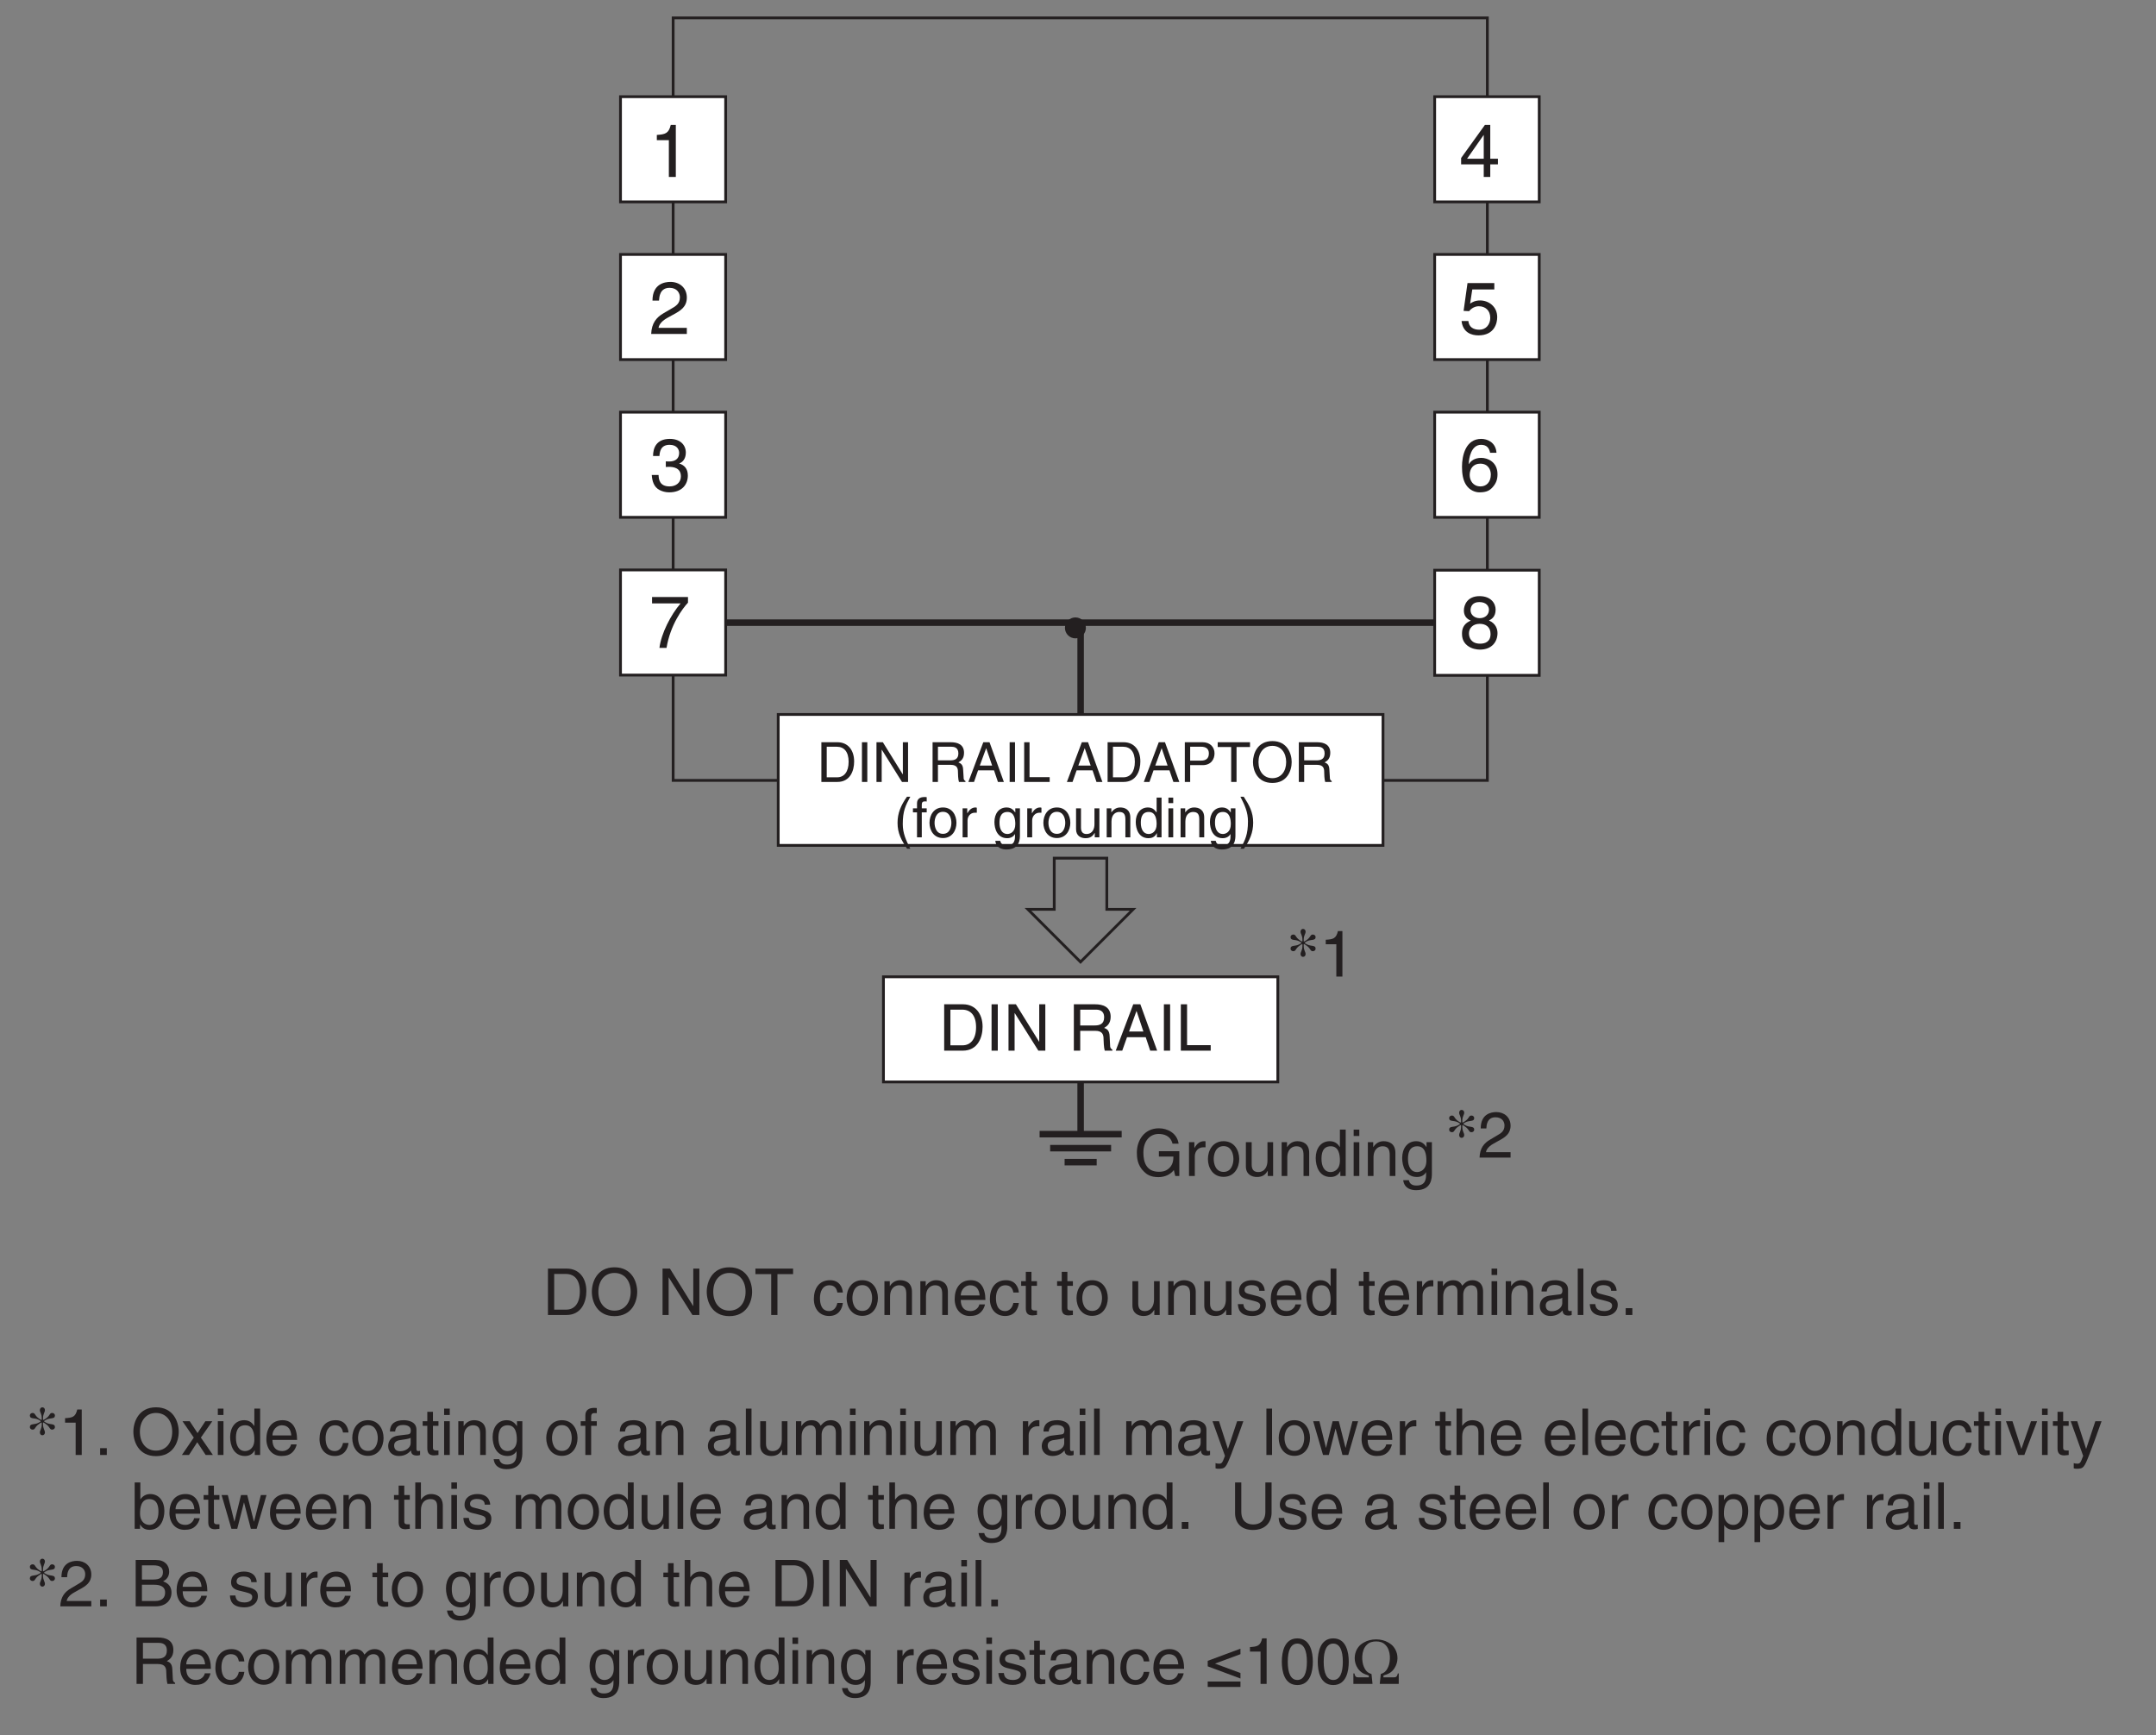 <?xml version="1.0" encoding="UTF-8"?>
<svg xmlns="http://www.w3.org/2000/svg" xmlns:xlink="http://www.w3.org/1999/xlink" width="232.44pt" height="187.09pt" viewBox="0 0 232.44 187.09" version="1.2">
<rect x="0" y="0" width="232.44" height="187.09" fill="#808080" stroke="none"/>
<defs>
<g>
<symbol overflow="visible" id="glyph0-0">
<path style="stroke:none;" d="M 0 0 L 3.984 0 L 3.984 -5.578 L 0 -5.578 Z M 1.984 -3.141 L 0.641 -5.172 L 3.344 -5.172 Z M 2.234 -2.781 L 3.578 -4.828 L 3.578 -0.75 Z M 0.641 -0.391 L 1.984 -2.438 L 3.344 -0.391 Z M 0.391 -4.828 L 1.75 -2.781 L 0.391 -0.75 Z M 0.391 -4.828 "/>
</symbol>
<symbol overflow="visible" id="glyph0-1">
<path style="stroke:none;" d="M 1.047 -3.594 C 1.078 -3.984 1.125 -4.969 2.188 -4.969 C 3 -4.969 3.297 -4.406 3.297 -3.953 C 3.297 -3.234 2.859 -3 2.266 -2.656 L 1.516 -2.219 C 0.766 -1.781 0.25 -1.156 0.203 0 L 4.047 0 L 4.047 -0.656 L 1 -0.656 C 1.031 -0.875 1.188 -1.312 1.953 -1.734 L 2.547 -2.062 C 3.375 -2.5 4.047 -2.922 4.047 -3.922 C 4.047 -4.969 3.266 -5.609 2.281 -5.609 C 1.688 -5.609 0.344 -5.422 0.344 -3.594 Z M 1.047 -3.594 "/>
</symbol>
<symbol overflow="visible" id="glyph0-2">
<path style="stroke:none;" d="M 1.406 -4.797 L 3.781 -4.797 L 3.781 -5.484 L 0.891 -5.484 L 0.469 -2.484 L 1.062 -2.453 C 1.328 -2.781 1.703 -2.984 2.109 -2.984 C 2.797 -2.984 3.344 -2.547 3.344 -1.734 C 3.344 -1.031 2.891 -0.453 2.172 -0.453 C 1.531 -0.453 1.047 -0.734 0.984 -1.391 L 0.25 -1.391 C 0.391 -0.141 1.328 0.156 2.062 0.156 C 3.812 0.156 4.094 -1.188 4.094 -1.812 C 4.094 -2.969 3.156 -3.609 2.25 -3.609 C 1.75 -3.609 1.406 -3.438 1.172 -3.266 Z M 1.406 -4.797 "/>
</symbol>
<symbol overflow="visible" id="glyph0-3">
<path style="stroke:none;" d="M 1.781 -2.578 C 1.891 -2.578 2 -2.594 2.109 -2.594 C 2.578 -2.594 3.406 -2.5 3.406 -1.562 C 3.406 -0.922 2.906 -0.484 2.188 -0.484 C 1.141 -0.484 1.016 -1.188 1 -1.719 L 0.266 -1.719 C 0.312 -1.062 0.484 -0.422 1.109 -0.094 C 1.375 0.047 1.734 0.156 2.141 0.156 C 3.562 0.156 4.156 -0.734 4.156 -1.656 C 4.156 -2.406 3.766 -2.781 3.234 -2.953 L 3.234 -2.969 C 3.531 -3.062 3.938 -3.406 3.938 -4.125 C 3.938 -4.984 3.297 -5.609 2.219 -5.609 C 0.734 -5.609 0.406 -4.594 0.406 -3.766 L 1.094 -3.766 C 1.125 -4.156 1.188 -4.969 2.188 -4.969 C 3.016 -4.969 3.219 -4.422 3.219 -4.094 C 3.219 -3.391 2.688 -3.172 2.156 -3.172 C 2.031 -3.172 1.906 -3.172 1.781 -3.188 Z M 1.781 -2.578 "/>
</symbol>
<symbol overflow="visible" id="glyph0-4">
<path style="stroke:none;" d="M 4.016 -4.109 C 3.938 -5.25 3.016 -5.609 2.375 -5.609 C 0.703 -5.609 0.297 -3.828 0.297 -2.609 C 0.297 -1.875 0.391 -1.188 0.734 -0.656 C 1.125 -0.047 1.75 0.156 2.172 0.156 C 2.969 0.156 3.297 -0.062 3.594 -0.391 C 3.969 -0.812 4.125 -1.219 4.125 -1.797 C 4.125 -3.125 3.062 -3.562 2.375 -3.562 C 1.609 -3.562 1.219 -3.188 1.047 -2.891 L 1.031 -2.906 C 1.031 -3.484 1.266 -4.969 2.359 -4.969 C 2.969 -4.969 3.234 -4.609 3.328 -4.109 Z M 1.125 -1.719 C 1.125 -2.375 1.5 -2.938 2.266 -2.938 C 3.141 -2.938 3.406 -2.25 3.406 -1.766 C 3.406 -1 2.969 -0.484 2.297 -0.484 C 1.484 -0.484 1.125 -1.125 1.125 -1.719 Z M 1.125 -1.719 "/>
</symbol>
<symbol overflow="visible" id="glyph0-5">
<path style="stroke:none;" d="M 3.922 -4.156 C 3.922 -4.812 3.438 -5.609 2.188 -5.609 C 0.859 -5.609 0.5 -4.641 0.5 -4.062 C 0.5 -3.531 0.766 -3.156 1.25 -2.969 C 0.656 -2.734 0.297 -2.297 0.297 -1.609 C 0.297 -1.344 0.297 -0.734 0.875 -0.281 C 1.328 0.078 1.906 0.156 2.219 0.156 C 3.547 0.156 4.125 -0.719 4.125 -1.625 C 4.125 -2.047 3.953 -2.656 3.203 -2.984 C 3.453 -3.109 3.922 -3.359 3.922 -4.156 Z M 2.203 -2.625 C 2.844 -2.625 3.375 -2.297 3.375 -1.531 C 3.375 -0.656 2.75 -0.484 2.25 -0.484 C 1.281 -0.484 1.047 -1.141 1.047 -1.594 C 1.047 -2.109 1.422 -2.625 2.203 -2.625 Z M 2.203 -3.234 C 1.688 -3.234 1.219 -3.562 1.219 -4.094 C 1.219 -4.453 1.406 -4.969 2.156 -4.969 C 2.969 -4.969 3.203 -4.484 3.203 -4.141 C 3.203 -3.625 2.812 -3.234 2.203 -3.234 Z M 2.203 -3.234 "/>
</symbol>
<symbol overflow="visible" id="glyph0-6">
<path style="stroke:none;" d="M 0.297 -4.797 L 3.375 -4.797 C 2.297 -3.547 1.281 -1.531 1.094 0 L 1.859 0 C 2.266 -2.5 3.609 -4.281 4.172 -4.875 L 4.172 -5.484 L 0.297 -5.484 Z M 0.297 -4.797 "/>
</symbol>
<symbol overflow="visible" id="glyph0-7">
<path style="stroke:none;" d="M 2.859 -5.609 L 2.312 -5.609 C 2.094 -4.688 1.719 -4.594 0.812 -4.531 L 0.812 -3.969 L 2.109 -3.969 L 2.109 0 L 2.859 0 Z M 2.859 -5.609 "/>
</symbol>
<symbol overflow="visible" id="glyph0-8">
<path style="stroke:none;" d="M 4.172 -1.359 L 4.172 -1.969 L 3.344 -1.969 L 3.344 -5.609 L 2.766 -5.609 L 0.203 -2.047 L 0.203 -1.359 L 2.641 -1.359 L 2.641 0 L 3.344 0 L 3.344 -1.359 Z M 2.625 -4.516 L 2.641 -4.516 L 2.641 -1.969 L 0.844 -1.969 Z M 2.625 -4.516 "/>
</symbol>
<symbol overflow="visible" id="glyph1-0">
<path style="stroke:none;" d="M 0 0 L 2.984 0 L 2.984 -4.172 L 0 -4.172 Z M 1.5 -2.359 L 0.484 -3.875 L 2.5 -3.875 Z M 1.672 -2.094 L 2.688 -3.609 L 2.688 -0.562 Z M 0.484 -0.297 L 1.5 -1.828 L 2.5 -0.297 Z M 0.297 -3.609 L 1.312 -2.094 L 0.297 -0.562 Z M 0.297 -3.609 "/>
</symbol>
<symbol overflow="visible" id="glyph1-1">
<path style="stroke:none;" d="M 0.484 0 L 2.203 0 C 3.609 0 4.016 -1.234 4.016 -2.203 C 4.016 -3.438 3.344 -4.281 2.219 -4.281 L 0.484 -4.281 Z M 1.062 -3.797 L 2.141 -3.797 C 2.938 -3.797 3.422 -3.25 3.422 -2.172 C 3.422 -1.094 2.938 -0.5 2.188 -0.5 L 1.062 -0.5 Z M 1.062 -3.797 "/>
</symbol>
<symbol overflow="visible" id="glyph1-2">
<path style="stroke:none;" d="M 1.125 -4.281 L 0.547 -4.281 L 0.547 0 L 1.125 0 Z M 1.125 -4.281 "/>
</symbol>
<symbol overflow="visible" id="glyph1-3">
<path style="stroke:none;" d="M 3.297 -0.828 L 3.281 -0.828 L 1.141 -4.281 L 0.453 -4.281 L 0.453 0 L 1.016 0 L 1.016 -3.469 L 1.031 -3.469 L 3.203 0 L 3.859 0 L 3.859 -4.281 L 3.297 -4.281 Z M 3.297 -0.828 "/>
</symbol>
<symbol overflow="visible" id="glyph1-4">
<path style="stroke:none;" d=""/>
</symbol>
<symbol overflow="visible" id="glyph1-5">
<path style="stroke:none;" d="M 1.109 -1.844 L 2.5 -1.844 C 3.203 -1.844 3.266 -1.422 3.266 -1.078 C 3.266 -0.906 3.281 -0.266 3.375 0 L 4.078 0 L 4.078 -0.094 C 3.906 -0.203 3.875 -0.281 3.875 -0.531 L 3.828 -1.297 C 3.812 -1.891 3.562 -2 3.312 -2.109 C 3.594 -2.266 3.922 -2.5 3.922 -3.141 C 3.922 -4.047 3.219 -4.281 2.5 -4.281 L 0.531 -4.281 L 0.531 0 L 1.109 0 Z M 1.109 -3.797 L 2.547 -3.797 C 2.828 -3.797 3.312 -3.734 3.312 -3.078 C 3.312 -2.438 2.875 -2.328 2.453 -2.328 L 1.109 -2.328 Z M 1.109 -3.797 "/>
</symbol>
<symbol overflow="visible" id="glyph1-6">
<path style="stroke:none;" d="M 2.844 -1.25 L 3.266 0 L 3.906 0 L 2.359 -4.281 L 1.688 -4.281 L 0.078 0 L 0.688 0 L 1.125 -1.25 Z M 1.312 -1.766 L 2 -3.641 L 2.641 -1.766 Z M 1.312 -1.766 "/>
</symbol>
<symbol overflow="visible" id="glyph1-7">
<path style="stroke:none;" d="M 1.031 -4.281 L 0.453 -4.281 L 0.453 0 L 3.203 0 L 3.203 -0.516 L 1.031 -0.516 Z M 1.031 -4.281 "/>
</symbol>
<symbol overflow="visible" id="glyph1-8">
<path style="stroke:none;" d="M 1.094 -3.797 L 2.266 -3.797 C 2.75 -3.797 3.109 -3.609 3.109 -3.078 C 3.109 -2.5 2.766 -2.297 2.25 -2.297 L 1.094 -2.297 Z M 1.094 -1.812 L 2.438 -1.812 C 3.375 -1.812 3.719 -2.484 3.719 -3.078 C 3.719 -3.766 3.234 -4.281 2.438 -4.281 L 0.516 -4.281 L 0.516 0 L 1.094 0 Z M 1.094 -1.812 "/>
</symbol>
<symbol overflow="visible" id="glyph1-9">
<path style="stroke:none;" d="M 0.078 -3.766 L 1.531 -3.766 L 1.531 0 L 2.109 0 L 2.109 -3.766 L 3.562 -3.766 L 3.562 -4.281 L 0.078 -4.281 Z M 0.078 -3.766 "/>
</symbol>
<symbol overflow="visible" id="glyph1-10">
<path style="stroke:none;" d="M 3.812 -2.141 C 3.812 -1.141 3.25 -0.406 2.328 -0.406 C 1.391 -0.406 0.828 -1.141 0.828 -2.141 C 0.828 -3.156 1.391 -3.891 2.328 -3.891 C 3.25 -3.891 3.812 -3.156 3.812 -2.141 Z M 4.406 -2.141 C 4.406 -3.062 3.922 -4.406 2.328 -4.406 C 0.719 -4.406 0.234 -3.062 0.234 -2.141 C 0.234 -1.219 0.719 0.109 2.328 0.109 C 3.922 0.109 4.406 -1.219 4.406 -2.141 Z M 4.406 -2.141 "/>
</symbol>
<symbol overflow="visible" id="glyph1-11">
<path style="stroke:none;" d="M 1.422 -4.375 C 0.766 -3.453 0.406 -2.609 0.406 -1.562 C 0.406 -0.438 0.812 0.297 1.438 1.234 L 1.781 1.234 C 1.312 0.297 0.969 -0.438 0.969 -1.422 C 0.969 -2.844 1.266 -3.422 1.781 -4.375 Z M 1.422 -4.375 "/>
</symbol>
<symbol overflow="visible" id="glyph1-12">
<path style="stroke:none;" d="M 1.562 -2.688 L 1.562 -3.125 L 1.031 -3.125 L 1.031 -3.516 C 1.031 -3.766 1.125 -3.875 1.344 -3.875 C 1.422 -3.875 1.5 -3.875 1.562 -3.859 L 1.562 -4.328 C 1.484 -4.344 1.406 -4.344 1.328 -4.344 C 0.812 -4.344 0.516 -4.125 0.516 -3.656 L 0.516 -3.125 L 0.078 -3.125 L 0.078 -2.688 L 0.516 -2.688 L 0.516 0 L 1.031 0 L 1.031 -2.688 Z M 1.562 -2.688 "/>
</symbol>
<symbol overflow="visible" id="glyph1-13">
<path style="stroke:none;" d="M 0.203 -1.562 C 0.203 -0.766 0.656 0.078 1.656 0.078 C 2.656 0.078 3.109 -0.766 3.109 -1.562 C 3.109 -2.375 2.656 -3.219 1.656 -3.219 C 0.656 -3.219 0.203 -2.375 0.203 -1.562 Z M 0.75 -1.562 C 0.75 -1.984 0.906 -2.75 1.656 -2.75 C 2.406 -2.75 2.562 -1.984 2.562 -1.562 C 2.562 -1.141 2.406 -0.375 1.656 -0.375 C 0.906 -0.375 0.75 -1.141 0.75 -1.562 Z M 0.75 -1.562 "/>
</symbol>
<symbol overflow="visible" id="glyph1-14">
<path style="stroke:none;" d="M 0.984 -1.812 C 0.984 -2.266 1.297 -2.656 1.781 -2.656 L 1.984 -2.656 L 1.984 -3.188 C 1.938 -3.203 1.906 -3.219 1.844 -3.219 C 1.453 -3.219 1.172 -2.969 0.969 -2.609 L 0.953 -2.609 L 0.953 -3.125 L 0.453 -3.125 L 0.453 0 L 0.984 0 Z M 0.984 -1.812 "/>
</symbol>
<symbol overflow="visible" id="glyph1-15">
<path style="stroke:none;" d="M 0.781 -1.562 C 0.781 -1.969 0.828 -2.734 1.641 -2.734 C 2.391 -2.734 2.484 -1.922 2.484 -1.422 C 2.484 -0.578 1.953 -0.359 1.625 -0.359 C 1.047 -0.359 0.781 -0.891 0.781 -1.562 Z M 2.984 -3.125 L 2.484 -3.125 L 2.484 -2.688 L 2.469 -2.688 C 2.344 -2.859 2.109 -3.219 1.547 -3.219 C 0.703 -3.219 0.234 -2.531 0.234 -1.656 C 0.234 -0.906 0.547 0.094 1.609 0.094 C 2.031 0.094 2.297 -0.109 2.438 -0.328 L 2.438 -0.359 L 2.453 -0.359 L 2.453 -0.219 C 2.453 0.156 2.469 0.875 1.562 0.875 C 1.438 0.875 0.953 0.875 0.859 0.375 L 0.328 0.375 C 0.438 1.219 1.156 1.312 1.531 1.312 C 2.969 1.312 2.984 0.188 2.984 -0.25 Z M 2.984 -3.125 "/>
</symbol>
<symbol overflow="visible" id="glyph1-16">
<path style="stroke:none;" d="M 2.922 0 L 2.922 -3.125 L 2.391 -3.125 L 2.391 -1.406 C 2.391 -0.953 2.203 -0.359 1.531 -0.359 C 1.188 -0.359 0.938 -0.531 0.938 -1.047 L 0.938 -3.125 L 0.406 -3.125 L 0.406 -0.875 C 0.406 -0.125 0.969 0.094 1.422 0.094 C 1.922 0.094 2.188 -0.094 2.406 -0.469 L 2.422 -0.453 L 2.422 0 Z M 2.922 0 "/>
</symbol>
<symbol overflow="visible" id="glyph1-17">
<path style="stroke:none;" d="M 2.938 -2.125 C 2.938 -3.016 2.328 -3.219 1.844 -3.219 C 1.297 -3.219 1.016 -2.844 0.891 -2.688 L 0.891 -3.125 L 0.391 -3.125 L 0.391 0 L 0.906 0 L 0.906 -1.703 C 0.906 -2.547 1.438 -2.734 1.734 -2.734 C 2.25 -2.734 2.406 -2.469 2.406 -1.922 L 2.406 0 L 2.938 0 Z M 2.938 -2.125 "/>
</symbol>
<symbol overflow="visible" id="glyph1-18">
<path style="stroke:none;" d="M 2.984 -4.281 L 2.453 -4.281 L 2.453 -2.719 L 2.438 -2.688 C 2.312 -2.859 2.078 -3.219 1.516 -3.219 C 0.688 -3.219 0.203 -2.531 0.203 -1.656 C 0.203 -0.906 0.516 0.094 1.578 0.094 C 1.891 0.094 2.25 0 2.469 -0.438 L 2.484 -0.438 L 2.484 0 L 2.984 0 Z M 0.75 -1.562 C 0.75 -1.969 0.797 -2.734 1.609 -2.734 C 2.359 -2.734 2.453 -1.922 2.453 -1.422 C 2.453 -0.578 1.922 -0.359 1.594 -0.359 C 1.016 -0.359 0.75 -0.891 0.75 -1.562 Z M 0.75 -1.562 "/>
</symbol>
<symbol overflow="visible" id="glyph1-19">
<path style="stroke:none;" d="M 0.922 -3.125 L 0.406 -3.125 L 0.406 0 L 0.922 0 Z M 0.922 -3.688 L 0.922 -4.281 L 0.406 -4.281 L 0.406 -3.688 Z M 0.922 -3.688 "/>
</symbol>
<symbol overflow="visible" id="glyph1-20">
<path style="stroke:none;" d="M 0.578 1.234 C 1.219 0.312 1.578 -0.531 1.578 -1.578 C 1.578 -2.703 1.172 -3.438 0.562 -4.375 L 0.203 -4.375 C 0.688 -3.438 1.016 -2.703 1.016 -1.719 C 1.016 -0.297 0.719 0.281 0.203 1.234 Z M 0.578 1.234 "/>
</symbol>
<symbol overflow="visible" id="glyph2-0">
<path style="stroke:none;" d="M 0 0 L 3.484 0 L 3.484 -4.875 L 0 -4.875 Z M 1.734 -2.75 L 0.562 -4.531 L 2.922 -4.531 Z M 1.953 -2.438 L 3.141 -4.219 L 3.141 -0.656 Z M 0.562 -0.344 L 1.734 -2.125 L 2.922 -0.344 Z M 0.344 -4.219 L 1.531 -2.438 L 0.344 -0.656 Z M 0.344 -4.219 "/>
</symbol>
<symbol overflow="visible" id="glyph2-1">
<path style="stroke:none;" d="M 0.562 0 L 2.562 0 C 4.203 0 4.703 -1.453 4.703 -2.578 C 4.703 -4.016 3.891 -5 2.594 -5 L 0.562 -5 Z M 1.234 -4.422 L 2.5 -4.422 C 3.422 -4.422 4 -3.797 4 -2.531 C 4 -1.266 3.422 -0.578 2.547 -0.578 L 1.234 -0.578 Z M 1.234 -4.422 "/>
</symbol>
<symbol overflow="visible" id="glyph2-2">
<path style="stroke:none;" d="M 1.312 -5 L 0.641 -5 L 0.641 0 L 1.312 0 Z M 1.312 -5 "/>
</symbol>
<symbol overflow="visible" id="glyph2-3">
<path style="stroke:none;" d="M 3.844 -0.969 L 3.828 -0.969 L 1.328 -5 L 0.531 -5 L 0.531 0 L 1.188 0 L 1.188 -4.047 L 1.203 -4.047 L 3.75 0 L 4.5 0 L 4.5 -5 L 3.844 -5 Z M 3.844 -0.969 "/>
</symbol>
<symbol overflow="visible" id="glyph2-4">
<path style="stroke:none;" d=""/>
</symbol>
<symbol overflow="visible" id="glyph2-5">
<path style="stroke:none;" d="M 1.297 -2.141 L 2.922 -2.141 C 3.734 -2.141 3.812 -1.672 3.812 -1.25 C 3.812 -1.062 3.844 -0.312 3.938 0 L 4.766 0 L 4.766 -0.109 C 4.562 -0.234 4.516 -0.328 4.516 -0.609 L 4.469 -1.516 C 4.453 -2.219 4.156 -2.344 3.875 -2.453 C 4.188 -2.641 4.578 -2.922 4.578 -3.656 C 4.578 -4.719 3.75 -5 2.922 -5 L 0.609 -5 L 0.609 0 L 1.297 0 Z M 1.297 -4.422 L 2.969 -4.422 C 3.312 -4.422 3.875 -4.359 3.875 -3.594 C 3.875 -2.844 3.359 -2.719 2.859 -2.719 L 1.297 -2.719 Z M 1.297 -4.422 "/>
</symbol>
<symbol overflow="visible" id="glyph2-6">
<path style="stroke:none;" d="M 3.328 -1.453 L 3.812 0 L 4.562 0 L 2.75 -5 L 1.984 -5 L 0.094 0 L 0.797 0 L 1.312 -1.453 Z M 1.531 -2.062 L 2.328 -4.266 L 2.344 -4.266 L 3.078 -2.062 Z M 1.531 -2.062 "/>
</symbol>
<symbol overflow="visible" id="glyph2-7">
<path style="stroke:none;" d="M 1.203 -5 L 0.531 -5 L 0.531 0 L 3.75 0 L 3.75 -0.594 L 1.203 -0.594 Z M 1.203 -5 "/>
</symbol>
<symbol overflow="visible" id="glyph2-8">
<path style="stroke:none;" d="M 2.703 -2.094 L 4.266 -2.094 C 4.266 -1.562 4.156 -1.109 3.719 -0.766 C 3.359 -0.469 2.953 -0.453 2.703 -0.453 C 1.359 -0.453 1.031 -1.484 1.031 -2.516 C 1.031 -3.812 1.766 -4.531 2.672 -4.531 C 3.219 -4.531 3.953 -4.359 4.172 -3.484 L 4.828 -3.484 C 4.672 -4.609 3.641 -5.141 2.703 -5.141 C 1.078 -5.141 0.328 -3.766 0.328 -2.547 C 0.328 -2.016 0.359 -1.156 1.125 -0.438 C 1.375 -0.188 1.797 0.125 2.656 0.125 C 3.344 0.125 3.969 -0.172 4.312 -0.641 L 4.469 0 L 4.906 0 L 4.906 -2.672 L 2.703 -2.672 Z M 2.703 -2.094 "/>
</symbol>
<symbol overflow="visible" id="glyph2-9">
<path style="stroke:none;" d="M 1.156 -2.125 C 1.156 -2.641 1.516 -3.094 2.078 -3.094 L 2.312 -3.094 L 2.312 -3.734 C 2.266 -3.75 2.234 -3.75 2.156 -3.75 C 1.688 -3.75 1.375 -3.469 1.125 -3.031 L 1.109 -3.031 L 1.109 -3.641 L 0.531 -3.641 L 0.531 0 L 1.156 0 Z M 1.156 -2.125 "/>
</symbol>
<symbol overflow="visible" id="glyph2-10">
<path style="stroke:none;" d="M 0.25 -1.828 C 0.25 -0.891 0.781 0.094 1.938 0.094 C 3.094 0.094 3.625 -0.891 3.625 -1.828 C 3.625 -2.766 3.094 -3.75 1.938 -3.75 C 0.781 -3.75 0.25 -2.766 0.25 -1.828 Z M 0.875 -1.828 C 0.875 -2.312 1.062 -3.219 1.938 -3.219 C 2.812 -3.219 3 -2.312 3 -1.828 C 3 -1.344 2.812 -0.438 1.938 -0.438 C 1.062 -0.438 0.875 -1.344 0.875 -1.828 Z M 0.875 -1.828 "/>
</symbol>
<symbol overflow="visible" id="glyph2-11">
<path style="stroke:none;" d="M 3.406 0 L 3.406 -3.641 L 2.797 -3.641 L 2.797 -1.641 C 2.797 -1.109 2.562 -0.422 1.797 -0.422 C 1.391 -0.422 1.094 -0.625 1.094 -1.219 L 1.094 -3.641 L 0.469 -3.641 L 0.469 -1.031 C 0.469 -0.156 1.125 0.109 1.656 0.109 C 2.25 0.109 2.562 -0.125 2.812 -0.547 L 2.828 -0.531 L 2.828 0 Z M 3.406 0 "/>
</symbol>
<symbol overflow="visible" id="glyph2-12">
<path style="stroke:none;" d="M 3.422 -2.484 C 3.422 -3.516 2.703 -3.75 2.141 -3.75 C 1.516 -3.75 1.172 -3.328 1.047 -3.125 L 1.031 -3.125 L 1.031 -3.641 L 0.453 -3.641 L 0.453 0 L 1.062 0 L 1.062 -1.984 C 1.062 -2.969 1.672 -3.203 2.031 -3.203 C 2.625 -3.203 2.812 -2.875 2.812 -2.25 L 2.812 0 L 3.422 0 Z M 3.422 -2.484 "/>
</symbol>
<symbol overflow="visible" id="glyph2-13">
<path style="stroke:none;" d="M 3.484 -5 L 2.859 -5 L 2.859 -3.172 L 2.844 -3.125 C 2.703 -3.344 2.422 -3.75 1.766 -3.75 C 0.797 -3.75 0.25 -2.953 0.25 -1.938 C 0.25 -1.062 0.609 0.109 1.844 0.109 C 2.203 0.109 2.625 0 2.891 -0.5 L 2.906 -0.5 L 2.906 0 L 3.484 0 Z M 0.875 -1.828 C 0.875 -2.297 0.922 -3.203 1.875 -3.203 C 2.766 -3.203 2.859 -2.25 2.859 -1.656 C 2.859 -0.688 2.25 -0.422 1.859 -0.422 C 1.188 -0.422 0.875 -1.031 0.875 -1.828 Z M 0.875 -1.828 "/>
</symbol>
<symbol overflow="visible" id="glyph2-14">
<path style="stroke:none;" d="M 1.078 -3.641 L 0.469 -3.641 L 0.469 0 L 1.078 0 Z M 1.078 -4.312 L 1.078 -5 L 0.469 -5 L 0.469 -4.312 Z M 1.078 -4.312 "/>
</symbol>
<symbol overflow="visible" id="glyph2-15">
<path style="stroke:none;" d="M 0.906 -1.828 C 0.906 -2.297 0.969 -3.203 1.906 -3.203 C 2.797 -3.203 2.891 -2.25 2.891 -1.656 C 2.891 -0.688 2.281 -0.422 1.891 -0.422 C 1.219 -0.422 0.906 -1.031 0.906 -1.828 Z M 3.484 -3.641 L 2.906 -3.641 L 2.906 -3.125 L 2.891 -3.125 C 2.734 -3.344 2.453 -3.75 1.797 -3.75 C 0.828 -3.75 0.281 -2.953 0.281 -1.938 C 0.281 -1.062 0.641 0.109 1.875 0.109 C 2.375 0.109 2.688 -0.125 2.844 -0.391 L 2.844 -0.406 L 2.859 -0.406 L 2.859 -0.266 C 2.859 0.172 2.891 1.031 1.828 1.031 C 1.672 1.031 1.109 1.031 1 0.453 L 0.391 0.453 C 0.516 1.422 1.359 1.531 1.781 1.531 C 3.469 1.531 3.484 0.219 3.484 -0.297 Z M 3.484 -3.641 "/>
</symbol>
<symbol overflow="visible" id="glyph2-16">
<path style="stroke:none;" d="M 4.453 -2.5 C 4.453 -1.328 3.797 -0.469 2.703 -0.469 C 1.625 -0.469 0.969 -1.328 0.969 -2.5 C 0.969 -3.672 1.625 -4.531 2.703 -4.531 C 3.797 -4.531 4.453 -3.672 4.453 -2.5 Z M 5.156 -2.5 C 5.156 -3.578 4.578 -5.141 2.703 -5.141 C 0.844 -5.141 0.266 -3.578 0.266 -2.5 C 0.266 -1.422 0.844 0.125 2.703 0.125 C 4.578 0.125 5.156 -1.422 5.156 -2.5 Z M 5.156 -2.5 "/>
</symbol>
<symbol overflow="visible" id="glyph2-17">
<path style="stroke:none;" d="M 0.094 -4.406 L 1.797 -4.406 L 1.797 0 L 2.469 0 L 2.469 -4.406 L 4.156 -4.406 L 4.156 -5 L 0.094 -5 Z M 0.094 -4.406 "/>
</symbol>
<symbol overflow="visible" id="glyph2-18">
<path style="stroke:none;" d="M 3.328 -2.422 C 3.281 -3.047 2.906 -3.75 1.953 -3.75 C 0.75 -3.75 0.203 -2.844 0.203 -1.719 C 0.203 -0.672 0.812 0.109 1.844 0.109 C 2.906 0.109 3.266 -0.703 3.328 -1.297 L 2.734 -1.297 C 2.625 -0.734 2.266 -0.422 1.859 -0.422 C 1.016 -0.422 0.859 -1.203 0.859 -1.828 C 0.859 -2.469 1.109 -3.203 1.875 -3.203 C 2.391 -3.203 2.656 -2.906 2.734 -2.422 Z M 3.328 -2.422 "/>
</symbol>
<symbol overflow="visible" id="glyph2-19">
<path style="stroke:none;" d="M 2.938 -1.141 C 2.906 -0.875 2.578 -0.422 2 -0.422 C 1.297 -0.422 0.938 -0.859 0.938 -1.625 L 3.594 -1.625 C 3.594 -2.906 3.078 -3.75 2.031 -3.75 C 0.828 -3.75 0.281 -2.844 0.281 -1.719 C 0.281 -0.672 0.891 0.109 1.906 0.109 C 2.5 0.109 2.734 -0.031 2.906 -0.141 C 3.359 -0.453 3.531 -0.969 3.547 -1.141 Z M 0.938 -2.109 C 0.938 -2.672 1.375 -3.203 1.938 -3.203 C 2.688 -3.203 2.922 -2.672 2.969 -2.109 Z M 0.938 -2.109 "/>
</symbol>
<symbol overflow="visible" id="glyph2-20">
<path style="stroke:none;" d="M 1.797 -3.141 L 1.797 -3.641 L 1.203 -3.641 L 1.203 -4.656 L 0.594 -4.656 L 0.594 -3.641 L 0.094 -3.641 L 0.094 -3.141 L 0.594 -3.141 L 0.594 -0.734 C 0.594 -0.297 0.719 0.047 1.328 0.047 C 1.391 0.047 1.562 0.016 1.797 0 L 1.797 -0.484 L 1.578 -0.484 C 1.453 -0.484 1.203 -0.484 1.203 -0.766 L 1.203 -3.141 Z M 1.797 -3.141 "/>
</symbol>
<symbol overflow="visible" id="glyph2-21">
<path style="stroke:none;" d="M 3.109 -2.609 C 3.109 -2.781 3.031 -3.75 1.719 -3.75 C 1 -3.75 0.344 -3.391 0.344 -2.578 C 0.344 -2.078 0.672 -1.828 1.188 -1.703 L 1.891 -1.531 C 2.422 -1.391 2.625 -1.297 2.625 -1 C 2.625 -0.594 2.219 -0.422 1.781 -0.422 C 0.922 -0.422 0.844 -0.891 0.812 -1.172 L 0.219 -1.172 C 0.25 -0.734 0.344 0.109 1.797 0.109 C 2.609 0.109 3.234 -0.344 3.234 -1.094 C 3.234 -1.594 2.969 -1.875 2.203 -2.062 L 1.594 -2.219 C 1.125 -2.328 0.938 -2.406 0.938 -2.703 C 0.938 -3.156 1.469 -3.219 1.656 -3.219 C 2.438 -3.219 2.516 -2.844 2.516 -2.609 Z M 3.109 -2.609 "/>
</symbol>
<symbol overflow="visible" id="glyph2-22">
<path style="stroke:none;" d="M 0.453 0 L 1.062 0 L 1.062 -1.984 C 1.062 -2.969 1.672 -3.203 2.031 -3.203 C 2.484 -3.203 2.594 -2.828 2.594 -2.516 L 2.594 0 L 3.219 0 L 3.219 -2.219 C 3.219 -2.703 3.547 -3.203 4.062 -3.203 C 4.594 -3.203 4.75 -2.859 4.75 -2.359 L 4.75 0 L 5.359 0 L 5.359 -2.516 C 5.359 -3.547 4.625 -3.75 4.234 -3.75 C 3.672 -3.75 3.422 -3.5 3.109 -3.156 C 3.016 -3.359 2.797 -3.75 2.141 -3.75 C 1.484 -3.75 1.172 -3.328 1.047 -3.125 L 1.031 -3.125 L 1.031 -3.641 L 0.453 -3.641 Z M 0.453 0 "/>
</symbol>
<symbol overflow="visible" id="glyph2-23">
<path style="stroke:none;" d="M 1 -2.531 C 1.031 -2.812 1.141 -3.234 1.828 -3.234 C 2.406 -3.234 2.688 -3.031 2.688 -2.641 C 2.688 -2.281 2.516 -2.234 2.375 -2.219 L 1.359 -2.094 C 0.344 -1.969 0.25 -1.25 0.25 -0.953 C 0.25 -0.328 0.719 0.109 1.391 0.109 C 2.109 0.109 2.469 -0.234 2.703 -0.484 C 2.734 -0.203 2.812 0.062 3.359 0.062 C 3.5 0.062 3.594 0.031 3.688 0 L 3.688 -0.453 C 3.625 -0.438 3.547 -0.422 3.484 -0.422 C 3.359 -0.422 3.297 -0.484 3.297 -0.641 L 3.297 -2.734 C 3.297 -3.672 2.234 -3.75 1.938 -3.75 C 1.031 -3.75 0.453 -3.406 0.438 -2.531 Z M 2.672 -1.266 C 2.672 -0.781 2.125 -0.406 1.547 -0.406 C 1.094 -0.406 0.891 -0.641 0.891 -1.031 C 0.891 -1.5 1.359 -1.594 1.672 -1.625 C 2.422 -1.734 2.578 -1.781 2.672 -1.859 Z M 2.672 -1.266 "/>
</symbol>
<symbol overflow="visible" id="glyph2-24">
<path style="stroke:none;" d="M 1.078 -5 L 0.469 -5 L 0.469 0 L 1.078 0 Z M 1.078 -5 "/>
</symbol>
<symbol overflow="visible" id="glyph2-25">
<path style="stroke:none;" d="M 1.328 -0.734 L 0.609 -0.734 L 0.609 0 L 1.328 0 Z M 1.328 -0.734 "/>
</symbol>
<symbol overflow="visible" id="glyph2-26">
<path style="stroke:none;" d="M 2.5 -4.906 L 2.016 -4.906 C 1.828 -4.094 1.5 -4.016 0.703 -3.969 L 0.703 -3.484 L 1.844 -3.484 L 1.844 0 L 2.5 0 Z M 2.5 -4.906 "/>
</symbol>
<symbol overflow="visible" id="glyph2-27">
<path style="stroke:none;" d="M 2.125 -1.875 L 3.359 -3.641 L 2.609 -3.641 L 1.766 -2.359 L 0.922 -3.641 L 0.141 -3.641 L 1.359 -1.875 L 0.078 0 L 0.844 0 L 1.734 -1.375 L 2.641 0 L 3.422 0 Z M 2.125 -1.875 "/>
</symbol>
<symbol overflow="visible" id="glyph2-28">
<path style="stroke:none;" d="M 1.828 -3.141 L 1.828 -3.641 L 1.219 -3.641 L 1.219 -4.094 C 1.219 -4.391 1.312 -4.516 1.578 -4.516 C 1.656 -4.516 1.75 -4.516 1.828 -4.516 L 1.828 -5.062 C 1.734 -5.062 1.641 -5.078 1.547 -5.078 C 0.953 -5.078 0.594 -4.828 0.594 -4.266 L 0.594 -3.641 L 0.094 -3.641 L 0.094 -3.141 L 0.594 -3.141 L 0.594 0 L 1.219 0 L 1.219 -3.141 Z M 1.828 -3.141 "/>
</symbol>
<symbol overflow="visible" id="glyph2-29">
<path style="stroke:none;" d="M 1.75 -0.672 L 1.734 -0.672 L 0.781 -3.641 L 0.078 -3.641 L 1.422 0.094 C 1.141 0.844 1.094 0.938 0.781 0.938 C 0.609 0.938 0.484 0.906 0.406 0.875 L 0.406 1.438 C 0.516 1.469 0.578 1.484 0.672 1.484 C 1.453 1.484 1.516 1.406 2.094 -0.062 C 2.562 -1.266 2.984 -2.453 3.406 -3.641 L 2.734 -3.641 Z M 1.75 -0.672 "/>
</symbol>
<symbol overflow="visible" id="glyph2-30">
<path style="stroke:none;" d="M 2.5 -2.828 L 2.516 -2.828 L 3.25 0 L 3.875 0 L 4.938 -3.641 L 4.328 -3.641 L 3.594 -0.781 L 3.578 -0.781 L 2.859 -3.641 L 2.188 -3.641 L 1.484 -0.781 L 1.469 -0.781 L 0.766 -3.641 L 0.094 -3.641 L 1.156 0 L 1.781 0 Z M 2.5 -2.828 "/>
</symbol>
<symbol overflow="visible" id="glyph2-31">
<path style="stroke:none;" d="M 3.422 -2.484 C 3.422 -3.516 2.703 -3.75 2.141 -3.75 C 1.562 -3.75 1.25 -3.391 1.078 -3.156 L 1.062 -3.156 L 1.062 -5 L 0.453 -5 L 0.453 0 L 1.062 0 L 1.062 -1.984 C 1.062 -2.906 1.578 -3.203 2.078 -3.203 C 2.672 -3.203 2.812 -2.875 2.812 -2.391 L 2.812 0 L 3.422 0 Z M 3.422 -2.484 "/>
</symbol>
<symbol overflow="visible" id="glyph2-32">
<path style="stroke:none;" d="M 1.734 -0.672 L 1.719 -0.672 L 0.766 -3.641 L 0.062 -3.641 L 1.391 0 L 2.047 0 L 3.422 -3.641 L 2.766 -3.641 Z M 1.734 -0.672 "/>
</symbol>
<symbol overflow="visible" id="glyph2-33">
<path style="stroke:none;" d="M 0.984 0 L 0.984 -0.453 L 1 -0.453 C 1.125 -0.25 1.375 0.109 2 0.109 C 3.234 0.109 3.609 -1.062 3.609 -1.938 C 3.609 -2.953 3.047 -3.75 2.078 -3.75 C 1.656 -3.75 1.297 -3.562 1.031 -3.188 L 1.016 -3.188 L 1.016 -5 L 0.406 -5 L 0.406 0 Z M 2.969 -1.828 C 2.969 -1.031 2.656 -0.422 1.984 -0.422 C 1.594 -0.422 0.984 -0.688 0.984 -1.656 C 0.984 -2.25 1.094 -3.203 1.969 -3.203 C 2.922 -3.203 2.969 -2.297 2.969 -1.828 Z M 2.969 -1.828 "/>
</symbol>
<symbol overflow="visible" id="glyph2-34">
<path style="stroke:none;" d="M 3.812 -5 L 3.812 -1.844 C 3.812 -0.75 3.109 -0.469 2.5 -0.469 C 1.891 -0.469 1.219 -0.766 1.219 -1.859 L 1.219 -5 L 0.547 -5 L 0.547 -1.672 C 0.547 -0.734 1.125 0.125 2.469 0.125 C 3.844 0.125 4.484 -0.734 4.484 -1.75 L 4.484 -5 Z M 3.812 -5 "/>
</symbol>
<symbol overflow="visible" id="glyph2-35">
<path style="stroke:none;" d="M 0.984 -1.656 C 0.984 -2.25 1.094 -3.203 1.969 -3.203 C 2.922 -3.203 2.969 -2.297 2.969 -1.828 C 2.969 -1.031 2.656 -0.422 1.984 -0.422 C 1.594 -0.422 0.984 -0.688 0.984 -1.656 Z M 0.406 1.438 L 1.016 1.438 L 1.016 -0.391 L 1.031 -0.391 C 1.188 -0.125 1.516 0.109 2 0.109 C 3.234 0.109 3.609 -1.062 3.609 -1.938 C 3.609 -2.953 3.047 -3.75 2.078 -3.75 C 1.422 -3.75 1.141 -3.344 1 -3.125 L 0.984 -3.125 L 0.984 -3.641 L 0.406 -3.641 Z M 0.406 1.438 "/>
</symbol>
<symbol overflow="visible" id="glyph2-36">
<path style="stroke:none;" d="M 0.922 -3.141 C 0.938 -3.484 0.984 -4.344 1.906 -4.344 C 2.625 -4.344 2.875 -3.859 2.875 -3.469 C 2.875 -2.828 2.5 -2.625 1.984 -2.328 L 1.328 -1.938 C 0.672 -1.562 0.219 -1.016 0.188 0 L 3.531 0 L 3.531 -0.578 L 0.875 -0.578 C 0.906 -0.766 1.047 -1.156 1.719 -1.516 L 2.219 -1.797 C 2.953 -2.188 3.531 -2.562 3.531 -3.438 C 3.531 -4.344 2.844 -4.906 2 -4.906 C 1.469 -4.906 0.312 -4.734 0.312 -3.141 Z M 0.922 -3.141 "/>
</symbol>
<symbol overflow="visible" id="glyph2-37">
<path style="stroke:none;" d="M 1.188 -4.422 L 2.422 -4.422 C 3.172 -4.422 3.453 -4.156 3.453 -3.688 C 3.453 -3.078 3.062 -2.891 2.406 -2.891 L 1.188 -2.891 Z M 0.516 0 L 2.672 0 C 3.781 0 4.375 -0.672 4.375 -1.484 C 4.375 -2.328 3.797 -2.562 3.469 -2.703 C 4.016 -2.953 4.125 -3.422 4.125 -3.75 C 4.125 -4.422 3.656 -5 2.719 -5 L 0.516 -5 Z M 1.188 -2.328 L 2.516 -2.328 C 3.078 -2.328 3.688 -2.188 3.688 -1.484 C 3.688 -0.938 3.344 -0.578 2.641 -0.578 L 1.188 -0.578 Z M 1.188 -2.328 "/>
</symbol>
<symbol overflow="visible" id="glyph2-38">
<path style="stroke:none;" d="M 3.859 -1.172 L 1.109 -2.188 L 3.859 -3.203 L 3.859 -3.797 L 0.328 -2.484 L 0.328 -1.891 L 3.859 -0.578 Z M 3.859 -0.25 L 0.328 -0.25 L 0.328 0.328 L 3.859 0.328 Z M 3.859 -0.25 "/>
</symbol>
<symbol overflow="visible" id="glyph2-39">
<path style="stroke:none;" d="M 2.969 -2.391 C 2.969 -1.156 2.641 -0.422 1.938 -0.422 C 1.234 -0.422 0.906 -1.156 0.906 -2.391 C 0.906 -3.609 1.234 -4.344 1.938 -4.344 C 2.641 -4.344 2.969 -3.609 2.969 -2.391 Z M 3.609 -2.391 C 3.609 -3.406 3.344 -4.906 1.938 -4.906 C 0.531 -4.906 0.266 -3.406 0.266 -2.391 C 0.266 -1.359 0.531 0.125 1.938 0.125 C 3.344 0.125 3.609 -1.359 3.609 -2.391 Z M 3.609 -2.391 "/>
</symbol>
<symbol overflow="visible" id="glyph3-0">
<path style="stroke:none;" d="M 0 0 L 3.484 0 L 3.484 -4.875 L 0 -4.875 Z M 1.734 -2.75 L 0.562 -4.531 L 2.922 -4.531 Z M 1.953 -2.438 L 3.141 -4.219 L 3.141 -0.656 Z M 0.562 -0.344 L 1.734 -2.125 L 2.922 -0.344 Z M 0.344 -4.219 L 1.531 -2.438 L 0.344 -0.656 Z M 0.344 -4.219 "/>
</symbol>
<symbol overflow="visible" id="glyph3-1">
<path style="stroke:none;" d="M 1.344 -3.484 C 0.891 -3.219 0.391 -3.438 0.391 -3 C 0.391 -2.875 0.5 -2.734 0.688 -2.734 C 1 -2.734 0.891 -3.031 1.422 -3.375 L 1.609 -3.5 L 1.672 -3.484 L 1.672 -3.297 C 1.672 -2.812 1.469 -2.672 1.469 -2.422 C 1.469 -2.266 1.578 -2.125 1.734 -2.125 C 1.906 -2.125 2.016 -2.266 2.016 -2.422 C 2.016 -2.672 1.812 -2.812 1.812 -3.297 L 1.812 -3.484 L 1.875 -3.5 L 2.062 -3.375 C 2.594 -3.031 2.484 -2.734 2.797 -2.734 C 2.984 -2.734 3.094 -2.875 3.094 -3 C 3.094 -3.438 2.594 -3.219 2.141 -3.484 L 1.938 -3.594 L 1.938 -3.672 L 2.141 -3.797 C 2.594 -4.047 3.094 -3.828 3.094 -4.266 C 3.094 -4.391 2.984 -4.531 2.797 -4.531 C 2.484 -4.531 2.594 -4.234 2.062 -3.891 L 1.875 -3.781 L 1.812 -3.797 L 1.812 -3.984 C 1.812 -4.453 2.016 -4.594 2.016 -4.844 C 2.016 -5 1.906 -5.141 1.734 -5.141 C 1.578 -5.141 1.469 -5 1.469 -4.844 C 1.469 -4.594 1.672 -4.453 1.672 -3.984 L 1.672 -3.797 L 1.609 -3.781 L 1.422 -3.891 C 0.891 -4.234 1 -4.531 0.688 -4.531 C 0.5 -4.531 0.391 -4.391 0.391 -4.266 C 0.391 -3.828 0.891 -4.047 1.344 -3.797 L 1.547 -3.672 L 1.547 -3.594 Z M 1.344 -3.484 "/>
</symbol>
<symbol overflow="visible" id="glyph4-0">
<path style="stroke:none;" d="M 0 0 L 3.484 0 L 3.484 -4.875 L 0 -4.875 Z M 1.734 -2.75 L 0.562 -4.531 L 2.922 -4.531 Z M 1.953 -2.438 L 3.141 -4.219 L 3.141 -0.656 Z M 0.562 -0.344 L 1.734 -2.125 L 2.922 -0.344 Z M 0.344 -4.219 L 1.531 -2.438 L 0.344 -0.656 Z M 0.344 -4.219 "/>
</symbol>
<symbol overflow="visible" id="glyph4-1">
<path style="stroke:none;" d="M 2.188 -1.062 C 1.953 -1.156 1.625 -1.219 1.359 -1.859 C 1.125 -2.391 1.047 -3.594 1.672 -4.203 C 1.953 -4.5 2.328 -4.578 2.688 -4.578 C 3.031 -4.578 3.406 -4.5 3.688 -4.203 C 4.312 -3.594 4.234 -2.391 4 -1.859 C 3.734 -1.219 3.406 -1.156 3.188 -1.062 L 3.078 0 L 5.125 0 L 5.125 -1.125 L 5.031 -1.125 C 4.938 -0.781 4.859 -0.703 4.562 -0.703 L 3.469 -0.703 L 3.484 -0.906 C 4.016 -1.062 4.359 -1.234 4.641 -1.656 C 5.125 -2.375 5.047 -3.188 4.75 -3.719 C 4.469 -4.219 4.141 -4.375 3.953 -4.484 C 3.641 -4.672 3.172 -4.797 2.688 -4.797 C 2.188 -4.797 1.734 -4.672 1.406 -4.484 C 1.219 -4.375 0.891 -4.219 0.609 -3.719 C 0.328 -3.188 0.234 -2.375 0.719 -1.656 C 1.016 -1.234 1.359 -1.062 1.891 -0.906 L 1.906 -0.703 L 0.797 -0.703 C 0.516 -0.703 0.422 -0.781 0.344 -1.125 L 0.234 -1.125 L 0.234 0 L 2.297 0 Z M 2.188 -1.062 "/>
</symbol>
</g>
</defs>
<g id="surface1">
<path style="fill:none;stroke-width:7;stroke-linecap:square;stroke-linejoin:miter;stroke:rgb(13.73%,12.16%,12.549%);stroke-opacity:1;stroke-miterlimit:10;" d="M 1162.201 695.837 L 1162.201 639 " transform="matrix(0.1,0,0,-0.1,0.284,186.184)"/>
<path style="fill:none;stroke-width:7;stroke-linecap:square;stroke-linejoin:miter;stroke:rgb(13.73%,12.16%,12.549%);stroke-opacity:1;stroke-miterlimit:10;" d="M 1191.561 623.887 L 1132.84 623.887 " transform="matrix(0.1,0,0,-0.1,0.284,186.184)"/>
<path style="fill:none;stroke-width:7;stroke-linecap:square;stroke-linejoin:miter;stroke:rgb(13.73%,12.16%,12.549%);stroke-opacity:1;stroke-miterlimit:10;" d="M 1202.945 639 L 1121.456 639 " transform="matrix(0.1,0,0,-0.1,0.284,186.184)"/>
<path style="fill:none;stroke-width:7;stroke-linecap:square;stroke-linejoin:miter;stroke:rgb(13.73%,12.16%,12.549%);stroke-opacity:1;stroke-miterlimit:10;" d="M 1176.017 608.814 L 1148.423 608.814 " transform="matrix(0.1,0,0,-0.1,0.284,186.184)"/>
<path style="fill:none;stroke-width:3;stroke-linecap:butt;stroke-linejoin:miter;stroke:rgb(13.73%,12.16%,12.549%);stroke-opacity:1;stroke-miterlimit:4;" d="M 722.887 1020.416 L 1600.69 1020.416 L 1600.69 1842.56 L 722.887 1842.56 Z M 722.887 1020.416 " transform="matrix(0.1,0,0,-0.1,0.284,186.184)"/>
<path style="fill:none;stroke-width:7;stroke-linecap:butt;stroke-linejoin:miter;stroke:rgb(13.73%,12.16%,12.549%);stroke-opacity:1;stroke-miterlimit:4;" d="M 779.567 1190.497 L 1543.97 1190.497 " transform="matrix(0.1,0,0,-0.1,0.284,186.184)"/>
<path style="fill-rule:nonzero;fill:rgb(100%,100%,100%);fill-opacity:1;stroke-width:3;stroke-linecap:butt;stroke-linejoin:miter;stroke:rgb(13.73%,12.16%,12.549%);stroke-opacity:1;stroke-miterlimit:4;" d="M 666.127 1474.136 L 779.489 1474.136 L 779.489 1587.497 L 666.127 1587.497 Z M 666.127 1474.136 " transform="matrix(0.1,0,0,-0.1,0.284,186.184)"/>
<g style="fill:rgb(13.73%,12.16%,12.549%);fill-opacity:1;">
  <use xlink:href="#glyph0-1" x="70.001" y="36.004"/>
</g>
<path style="fill-rule:nonzero;fill:rgb(100%,100%,100%);fill-opacity:1;stroke-width:3;stroke-linecap:butt;stroke-linejoin:miter;stroke:rgb(13.73%,12.16%,12.549%);stroke-opacity:1;stroke-miterlimit:4;" d="M 1543.892 1474.136 L 1656.625 1474.136 L 1656.625 1587.497 L 1543.892 1587.497 Z M 1543.892 1474.136 " transform="matrix(0.1,0,0,-0.1,0.284,186.184)"/>
<g style="fill:rgb(13.73%,12.16%,12.549%);fill-opacity:1;">
  <use xlink:href="#glyph0-2" x="157.322" y="36.004"/>
</g>
<path style="fill-rule:nonzero;fill:rgb(100%,100%,100%);fill-opacity:1;stroke-width:3;stroke-linecap:butt;stroke-linejoin:miter;stroke:rgb(13.73%,12.16%,12.549%);stroke-opacity:1;stroke-miterlimit:4;" d="M 666.127 1304.055 L 779.489 1304.055 L 779.489 1417.455 L 666.127 1417.455 Z M 666.127 1304.055 " transform="matrix(0.1,0,0,-0.1,0.284,186.184)"/>
<g style="fill:rgb(13.73%,12.16%,12.549%);fill-opacity:1;">
  <use xlink:href="#glyph0-3" x="70.001" y="52.929"/>
</g>
<path style="fill-rule:nonzero;fill:rgb(100%,100%,100%);fill-opacity:1;stroke-width:3;stroke-linecap:butt;stroke-linejoin:miter;stroke:rgb(13.73%,12.16%,12.549%);stroke-opacity:1;stroke-miterlimit:4;" d="M 1543.892 1304.055 L 1656.625 1304.055 L 1656.625 1417.455 L 1543.892 1417.455 Z M 1543.892 1304.055 " transform="matrix(0.1,0,0,-0.1,0.284,186.184)"/>
<g style="fill:rgb(13.73%,12.16%,12.549%);fill-opacity:1;">
  <use xlink:href="#glyph0-4" x="157.322" y="52.929"/>
</g>
<path style="fill-rule:nonzero;fill:rgb(100%,100%,100%);fill-opacity:1;stroke-width:3;stroke-linecap:butt;stroke-linejoin:miter;stroke:rgb(13.73%,12.16%,12.549%);stroke-opacity:1;stroke-miterlimit:4;" d="M 1543.892 1133.699 L 1656.625 1133.699 L 1656.625 1247.06 L 1543.892 1247.06 Z M 1543.892 1133.699 " transform="matrix(0.1,0,0,-0.1,0.284,186.184)"/>
<g style="fill:rgb(13.73%,12.16%,12.549%);fill-opacity:1;">
  <use xlink:href="#glyph0-5" x="157.322" y="69.885"/>
</g>
<path style="fill-rule:nonzero;fill:rgb(100%,100%,100%);fill-opacity:1;stroke-width:3;stroke-linecap:butt;stroke-linejoin:miter;stroke:rgb(13.73%,12.16%,12.549%);stroke-opacity:1;stroke-miterlimit:4;" d="M 666.127 1133.974 L 779.489 1133.974 L 779.489 1247.335 L 666.127 1247.335 Z M 666.127 1133.974 " transform="matrix(0.1,0,0,-0.1,0.284,186.184)"/>
<g style="fill:rgb(13.73%,12.16%,12.549%);fill-opacity:1;">
  <use xlink:href="#glyph0-6" x="70.001" y="69.856"/>
</g>
<path style="fill-rule:nonzero;fill:rgb(100%,100%,100%);fill-opacity:1;stroke-width:3;stroke-linecap:butt;stroke-linejoin:miter;stroke:rgb(13.73%,12.16%,12.549%);stroke-opacity:1;stroke-miterlimit:4;" d="M 666.127 1644.178 L 779.489 1644.178 L 779.489 1757.578 L 666.127 1757.578 Z M 666.127 1644.178 " transform="matrix(0.1,0,0,-0.1,0.284,186.184)"/>
<g style="fill:rgb(13.73%,12.16%,12.549%);fill-opacity:1;">
  <use xlink:href="#glyph0-7" x="70.001" y="19.08"/>
</g>
<path style="fill-rule:nonzero;fill:rgb(100%,100%,100%);fill-opacity:1;stroke-width:3;stroke-linecap:butt;stroke-linejoin:miter;stroke:rgb(13.73%,12.16%,12.549%);stroke-opacity:1;stroke-miterlimit:4;" d="M 1543.892 1644.178 L 1656.625 1644.178 L 1656.625 1757.578 L 1543.892 1757.578 Z M 1543.892 1644.178 " transform="matrix(0.1,0,0,-0.1,0.284,186.184)"/>
<g style="fill:rgb(13.73%,12.16%,12.549%);fill-opacity:1;">
  <use xlink:href="#glyph0-8" x="157.322" y="19.08"/>
</g>
<path style="fill-rule:nonzero;fill:rgb(100%,100%,100%);fill-opacity:1;stroke-width:3;stroke-linecap:butt;stroke-linejoin:miter;stroke:rgb(13.73%,12.16%,12.549%);stroke-opacity:1;stroke-miterlimit:4;" d="M 836.169 950.35 L 1488.193 950.35 L 1488.193 1091.502 L 836.169 1091.502 Z M 836.169 950.35 " transform="matrix(0.1,0,0,-0.1,0.284,186.184)"/>
<g style="fill:rgb(13.73%,12.16%,12.549%);fill-opacity:1;">
  <use xlink:href="#glyph1-1" x="88.069" y="84.309"/>
  <use xlink:href="#glyph1-2" x="92.38" y="84.309"/>
  <use xlink:href="#glyph1-3" x="94.04" y="84.309"/>
  <use xlink:href="#glyph1-4" x="98.351" y="84.309"/>
  <use xlink:href="#glyph1-5" x="100.011" y="84.309"/>
  <use xlink:href="#glyph1-6" x="104.322" y="84.309"/>
  <use xlink:href="#glyph1-2" x="108.304" y="84.309"/>
  <use xlink:href="#glyph1-7" x="109.964" y="84.309"/>
  <use xlink:href="#glyph1-4" x="113.284" y="84.309"/>
  <use xlink:href="#glyph1-6" x="114.944" y="84.309"/>
  <use xlink:href="#glyph1-1" x="118.927" y="84.309"/>
  <use xlink:href="#glyph1-6" x="123.238" y="84.309"/>
  <use xlink:href="#glyph1-8" x="127.22" y="84.309"/>
  <use xlink:href="#glyph1-9" x="131.203" y="84.309"/>
  <use xlink:href="#glyph1-10" x="134.851" y="84.309"/>
  <use xlink:href="#glyph1-5" x="139.496" y="84.309"/>
</g>
<g style="fill:rgb(13.73%,12.16%,12.549%);fill-opacity:1;">
  <use xlink:href="#glyph1-11" x="96.359" y="90.28"/>
  <use xlink:href="#glyph1-12" x="98.347" y="90.28"/>
  <use xlink:href="#glyph1-13" x="100.007" y="90.28"/>
  <use xlink:href="#glyph1-14" x="103.327" y="90.28"/>
  <use xlink:href="#glyph1-4" x="105.316" y="90.28"/>
  <use xlink:href="#glyph1-15" x="106.976" y="90.28"/>
  <use xlink:href="#glyph1-14" x="110.295" y="90.28"/>
  <use xlink:href="#glyph1-13" x="112.284" y="90.28"/>
  <use xlink:href="#glyph1-16" x="115.604" y="90.28"/>
  <use xlink:href="#glyph1-17" x="118.923" y="90.28"/>
  <use xlink:href="#glyph1-18" x="122.243" y="90.28"/>
  <use xlink:href="#glyph1-19" x="125.563" y="90.28"/>
  <use xlink:href="#glyph1-17" x="126.889" y="90.28"/>
  <use xlink:href="#glyph1-15" x="130.209" y="90.28"/>
  <use xlink:href="#glyph1-20" x="133.528" y="90.28"/>
</g>
<path style="fill:none;stroke-width:7;stroke-linecap:butt;stroke-linejoin:miter;stroke:rgb(13.73%,12.16%,12.549%);stroke-opacity:1;stroke-miterlimit:4;" d="M 1162.201 1091.895 L 1162.201 1190.615 " transform="matrix(0.1,0,0,-0.1,0.284,186.184)"/>
<path style="fill-rule:nonzero;fill:rgb(100%,100%,100%);fill-opacity:1;stroke-width:3;stroke-linecap:butt;stroke-linejoin:miter;stroke:rgb(13.73%,12.16%,12.549%);stroke-opacity:1;stroke-miterlimit:4;" d="M 949.609 695.288 L 1374.792 695.288 L 1374.792 808.649 L 949.609 808.649 Z M 949.609 695.288 " transform="matrix(0.1,0,0,-0.1,0.284,186.184)"/>
<g style="fill:rgb(13.73%,12.16%,12.549%);fill-opacity:1;">
  <use xlink:href="#glyph2-1" x="101.231" y="113.283"/>
  <use xlink:href="#glyph2-2" x="106.26" y="113.283"/>
  <use xlink:href="#glyph2-3" x="108.197" y="113.283"/>
  <use xlink:href="#glyph2-4" x="113.227" y="113.283"/>
  <use xlink:href="#glyph2-5" x="115.163" y="113.283"/>
  <use xlink:href="#glyph2-6" x="120.193" y="113.283"/>
  <use xlink:href="#glyph2-2" x="124.839" y="113.283"/>
  <use xlink:href="#glyph2-7" x="126.776" y="113.283"/>
</g>
<g style="fill:rgb(13.73%,12.16%,12.549%);fill-opacity:1;">
  <use xlink:href="#glyph2-8" x="122.238" y="126.794"/>
  <use xlink:href="#glyph2-9" x="127.657" y="126.794"/>
  <use xlink:href="#glyph2-10" x="129.977" y="126.794"/>
  <use xlink:href="#glyph2-11" x="133.85" y="126.794"/>
  <use xlink:href="#glyph2-12" x="137.723" y="126.794"/>
  <use xlink:href="#glyph2-13" x="141.597" y="126.794"/>
  <use xlink:href="#glyph2-14" x="145.47" y="126.794"/>
  <use xlink:href="#glyph2-12" x="147.016" y="126.794"/>
  <use xlink:href="#glyph2-15" x="150.889" y="126.794"/>
</g>
<path style="fill:none;stroke-width:3;stroke-linecap:butt;stroke-linejoin:miter;stroke:rgb(13.73%,12.16%,12.549%);stroke-opacity:1;stroke-miterlimit:4;" d="M 1190.423 881.384 L 1190.423 936.573 L 1133.742 936.573 L 1133.742 881.384 L 1105.363 881.384 L 1162.083 824.664 L 1218.763 881.384 Z M 1190.423 881.384 " transform="matrix(0.1,0,0,-0.1,0.284,186.184)"/>
<path style=" stroke:none;fill-rule:nonzero;fill:rgb(13.73%,12.16%,12.549%);fill-opacity:1;" d="M 117.07 67.699 C 117.07 68.32 116.562 68.828 115.941 68.828 C 115.32 68.828 114.812 68.32 114.812 67.699 C 114.812 67.074 115.32 66.57 115.941 66.57 C 116.562 66.57 117.07 67.074 117.07 67.699 "/>
<g style="fill:rgb(13.73%,12.16%,12.549%);fill-opacity:1;">
  <use xlink:href="#glyph2-1" x="58.513" y="141.781"/>
  <use xlink:href="#glyph2-16" x="63.542" y="141.781"/>
  <use xlink:href="#glyph2-4" x="68.962" y="141.781"/>
  <use xlink:href="#glyph2-3" x="70.899" y="141.781"/>
  <use xlink:href="#glyph2-16" x="75.928" y="141.781"/>
  <use xlink:href="#glyph2-17" x="81.348" y="141.781"/>
  <use xlink:href="#glyph2-4" x="85.604" y="141.781"/>
  <use xlink:href="#glyph2-18" x="87.541" y="141.781"/>
  <use xlink:href="#glyph2-10" x="91.024" y="141.781"/>
  <use xlink:href="#glyph2-12" x="94.897" y="141.781"/>
  <use xlink:href="#glyph2-12" x="98.77" y="141.781"/>
  <use xlink:href="#glyph2-19" x="102.643" y="141.781"/>
  <use xlink:href="#glyph2-18" x="106.516" y="141.781"/>
  <use xlink:href="#glyph2-20" x="109.999" y="141.781"/>
  <use xlink:href="#glyph2-4" x="111.936" y="141.781"/>
  <use xlink:href="#glyph2-20" x="113.873" y="141.781"/>
  <use xlink:href="#glyph2-10" x="115.809" y="141.781"/>
  <use xlink:href="#glyph2-4" x="119.682" y="141.781"/>
  <use xlink:href="#glyph2-11" x="121.619" y="141.781"/>
  <use xlink:href="#glyph2-12" x="125.492" y="141.781"/>
  <use xlink:href="#glyph2-11" x="129.365" y="141.781"/>
  <use xlink:href="#glyph2-21" x="133.238" y="141.781"/>
  <use xlink:href="#glyph2-19" x="136.721" y="141.781"/>
  <use xlink:href="#glyph2-13" x="140.595" y="141.781"/>
  <use xlink:href="#glyph2-4" x="144.468" y="141.781"/>
  <use xlink:href="#glyph2-20" x="146.404" y="141.781"/>
  <use xlink:href="#glyph2-19" x="148.341" y="141.781"/>
  <use xlink:href="#glyph2-9" x="152.214" y="141.781"/>
  <use xlink:href="#glyph2-22" x="154.534" y="141.781"/>
  <use xlink:href="#glyph2-14" x="160.337" y="141.781"/>
  <use xlink:href="#glyph2-12" x="161.883" y="141.781"/>
  <use xlink:href="#glyph2-23" x="165.756" y="141.781"/>
  <use xlink:href="#glyph2-24" x="169.629" y="141.781"/>
  <use xlink:href="#glyph2-21" x="171.176" y="141.781"/>
  <use xlink:href="#glyph2-25" x="174.659" y="141.781"/>
</g>
<g style="fill:rgb(13.73%,12.16%,12.549%);fill-opacity:1;">
  <use xlink:href="#glyph3-1" x="2.829" y="156.876"/>
</g>
<g style="fill:rgb(13.73%,12.16%,12.549%);fill-opacity:1;">
  <use xlink:href="#glyph2-26" x="6.312" y="156.876"/>
  <use xlink:href="#glyph2-25" x="10.186" y="156.876"/>
  <use xlink:href="#glyph2-4" x="12.122" y="156.876"/>
</g>
<g style="fill:rgb(13.73%,12.16%,12.549%);fill-opacity:1;">
  <use xlink:href="#glyph2-16" x="14.113" y="156.876"/>
  <use xlink:href="#glyph2-27" x="19.532" y="156.876"/>
  <use xlink:href="#glyph2-14" x="23.015" y="156.876"/>
  <use xlink:href="#glyph2-13" x="24.562" y="156.876"/>
  <use xlink:href="#glyph2-19" x="28.435" y="156.876"/>
  <use xlink:href="#glyph2-4" x="32.308" y="156.876"/>
  <use xlink:href="#glyph2-18" x="34.245" y="156.876"/>
  <use xlink:href="#glyph2-10" x="37.728" y="156.876"/>
  <use xlink:href="#glyph2-23" x="41.601" y="156.876"/>
  <use xlink:href="#glyph2-20" x="45.474" y="156.876"/>
  <use xlink:href="#glyph2-14" x="47.411" y="156.876"/>
  <use xlink:href="#glyph2-12" x="48.957" y="156.876"/>
  <use xlink:href="#glyph2-15" x="52.83" y="156.876"/>
  <use xlink:href="#glyph2-4" x="56.704" y="156.876"/>
  <use xlink:href="#glyph2-10" x="58.64" y="156.876"/>
  <use xlink:href="#glyph2-28" x="62.513" y="156.876"/>
  <use xlink:href="#glyph2-4" x="64.45" y="156.876"/>
  <use xlink:href="#glyph2-23" x="66.386" y="156.876"/>
  <use xlink:href="#glyph2-12" x="70.26" y="156.876"/>
  <use xlink:href="#glyph2-4" x="74.133" y="156.876"/>
  <use xlink:href="#glyph2-23" x="76.069" y="156.876"/>
  <use xlink:href="#glyph2-24" x="79.943" y="156.876"/>
  <use xlink:href="#glyph2-11" x="81.489" y="156.876"/>
  <use xlink:href="#glyph2-22" x="85.362" y="156.876"/>
  <use xlink:href="#glyph2-14" x="91.165" y="156.876"/>
  <use xlink:href="#glyph2-12" x="92.711" y="156.876"/>
  <use xlink:href="#glyph2-14" x="96.585" y="156.876"/>
  <use xlink:href="#glyph2-11" x="98.131" y="156.876"/>
  <use xlink:href="#glyph2-22" x="102.004" y="156.876"/>
  <use xlink:href="#glyph2-4" x="107.807" y="156.876"/>
  <use xlink:href="#glyph2-9" x="109.744" y="156.876"/>
  <use xlink:href="#glyph2-23" x="112.063" y="156.876"/>
  <use xlink:href="#glyph2-14" x="115.936" y="156.876"/>
  <use xlink:href="#glyph2-24" x="117.483" y="156.876"/>
  <use xlink:href="#glyph2-4" x="119.029" y="156.876"/>
  <use xlink:href="#glyph2-22" x="120.966" y="156.876"/>
  <use xlink:href="#glyph2-23" x="126.769" y="156.876"/>
  <use xlink:href="#glyph2-29" x="130.642" y="156.876"/>
  <use xlink:href="#glyph2-4" x="134.125" y="156.876"/>
  <use xlink:href="#glyph2-24" x="136.062" y="156.876"/>
  <use xlink:href="#glyph2-10" x="137.608" y="156.876"/>
  <use xlink:href="#glyph2-30" x="141.481" y="156.876"/>
  <use xlink:href="#glyph2-19" x="146.511" y="156.876"/>
  <use xlink:href="#glyph2-9" x="150.384" y="156.876"/>
  <use xlink:href="#glyph2-4" x="152.704" y="156.876"/>
  <use xlink:href="#glyph2-20" x="154.64" y="156.876"/>
  <use xlink:href="#glyph2-31" x="156.577" y="156.876"/>
  <use xlink:href="#glyph2-19" x="160.45" y="156.876"/>
  <use xlink:href="#glyph2-4" x="164.323" y="156.876"/>
  <use xlink:href="#glyph2-19" x="166.26" y="156.876"/>
  <use xlink:href="#glyph2-24" x="170.133" y="156.876"/>
  <use xlink:href="#glyph2-19" x="171.679" y="156.876"/>
  <use xlink:href="#glyph2-18" x="175.552" y="156.876"/>
  <use xlink:href="#glyph2-20" x="179.036" y="156.876"/>
  <use xlink:href="#glyph2-9" x="180.972" y="156.876"/>
  <use xlink:href="#glyph2-14" x="183.292" y="156.876"/>
  <use xlink:href="#glyph2-18" x="184.838" y="156.876"/>
  <use xlink:href="#glyph2-4" x="188.321" y="156.876"/>
  <use xlink:href="#glyph2-18" x="190.258" y="156.876"/>
  <use xlink:href="#glyph2-10" x="193.741" y="156.876"/>
  <use xlink:href="#glyph2-12" x="197.614" y="156.876"/>
  <use xlink:href="#glyph2-13" x="201.487" y="156.876"/>
  <use xlink:href="#glyph2-11" x="205.361" y="156.876"/>
  <use xlink:href="#glyph2-18" x="209.234" y="156.876"/>
  <use xlink:href="#glyph2-20" x="212.717" y="156.876"/>
  <use xlink:href="#glyph2-14" x="214.653" y="156.876"/>
  <use xlink:href="#glyph2-32" x="216.2" y="156.876"/>
  <use xlink:href="#glyph2-14" x="219.683" y="156.876"/>
  <use xlink:href="#glyph2-20" x="221.229" y="156.876"/>
  <use xlink:href="#glyph2-29" x="223.166" y="156.876"/>
  <use xlink:href="#glyph2-4" x="226.649" y="156.876"/>
</g>
<g style="fill:rgb(13.73%,12.16%,12.549%);fill-opacity:1;">
  <use xlink:href="#glyph2-4" x="2.829" y="164.837"/>
</g>
<g style="fill:rgb(13.73%,12.16%,12.549%);fill-opacity:1;">
  <use xlink:href="#glyph2-33" x="14.113" y="164.837"/>
  <use xlink:href="#glyph2-19" x="17.986" y="164.837"/>
  <use xlink:href="#glyph2-20" x="21.859" y="164.837"/>
  <use xlink:href="#glyph2-30" x="23.796" y="164.837"/>
  <use xlink:href="#glyph2-19" x="28.825" y="164.837"/>
  <use xlink:href="#glyph2-19" x="32.699" y="164.837"/>
  <use xlink:href="#glyph2-12" x="36.572" y="164.837"/>
  <use xlink:href="#glyph2-4" x="40.445" y="164.837"/>
  <use xlink:href="#glyph2-20" x="42.382" y="164.837"/>
  <use xlink:href="#glyph2-31" x="44.318" y="164.837"/>
  <use xlink:href="#glyph2-14" x="48.191" y="164.837"/>
  <use xlink:href="#glyph2-21" x="49.738" y="164.837"/>
  <use xlink:href="#glyph2-4" x="53.221" y="164.837"/>
  <use xlink:href="#glyph2-22" x="55.157" y="164.837"/>
  <use xlink:href="#glyph2-10" x="60.96" y="164.837"/>
  <use xlink:href="#glyph2-13" x="64.833" y="164.837"/>
  <use xlink:href="#glyph2-11" x="68.707" y="164.837"/>
  <use xlink:href="#glyph2-24" x="72.58" y="164.837"/>
  <use xlink:href="#glyph2-19" x="74.126" y="164.837"/>
  <use xlink:href="#glyph2-4" x="77.999" y="164.837"/>
  <use xlink:href="#glyph2-23" x="79.936" y="164.837"/>
  <use xlink:href="#glyph2-12" x="83.809" y="164.837"/>
  <use xlink:href="#glyph2-13" x="87.682" y="164.837"/>
  <use xlink:href="#glyph2-4" x="91.555" y="164.837"/>
  <use xlink:href="#glyph2-20" x="93.492" y="164.837"/>
  <use xlink:href="#glyph2-31" x="95.429" y="164.837"/>
  <use xlink:href="#glyph2-19" x="99.302" y="164.837"/>
  <use xlink:href="#glyph2-4" x="103.175" y="164.837"/>
  <use xlink:href="#glyph2-15" x="105.111" y="164.837"/>
  <use xlink:href="#glyph2-9" x="108.985" y="164.837"/>
  <use xlink:href="#glyph2-10" x="111.304" y="164.837"/>
  <use xlink:href="#glyph2-11" x="115.177" y="164.837"/>
  <use xlink:href="#glyph2-12" x="119.051" y="164.837"/>
  <use xlink:href="#glyph2-13" x="122.924" y="164.837"/>
  <use xlink:href="#glyph2-25" x="126.797" y="164.837"/>
  <use xlink:href="#glyph2-4" x="128.734" y="164.837"/>
  <use xlink:href="#glyph2-4" x="130.67" y="164.837"/>
  <use xlink:href="#glyph2-34" x="132.607" y="164.837"/>
  <use xlink:href="#glyph2-21" x="137.636" y="164.837"/>
  <use xlink:href="#glyph2-19" x="141.119" y="164.837"/>
  <use xlink:href="#glyph2-4" x="144.992" y="164.837"/>
  <use xlink:href="#glyph2-23" x="146.929" y="164.837"/>
  <use xlink:href="#glyph2-4" x="150.802" y="164.837"/>
  <use xlink:href="#glyph2-21" x="152.739" y="164.837"/>
  <use xlink:href="#glyph2-20" x="156.222" y="164.837"/>
  <use xlink:href="#glyph2-19" x="158.158" y="164.837"/>
  <use xlink:href="#glyph2-19" x="162.032" y="164.837"/>
  <use xlink:href="#glyph2-24" x="165.905" y="164.837"/>
  <use xlink:href="#glyph2-4" x="167.451" y="164.837"/>
  <use xlink:href="#glyph2-10" x="169.388" y="164.837"/>
  <use xlink:href="#glyph2-9" x="173.261" y="164.837"/>
  <use xlink:href="#glyph2-4" x="175.581" y="164.837"/>
  <use xlink:href="#glyph2-18" x="177.517" y="164.837"/>
  <use xlink:href="#glyph2-10" x="181" y="164.837"/>
  <use xlink:href="#glyph2-35" x="184.873" y="164.837"/>
  <use xlink:href="#glyph2-35" x="188.747" y="164.837"/>
  <use xlink:href="#glyph2-19" x="192.62" y="164.837"/>
  <use xlink:href="#glyph2-9" x="196.493" y="164.837"/>
  <use xlink:href="#glyph2-4" x="198.813" y="164.837"/>
  <use xlink:href="#glyph2-9" x="200.749" y="164.837"/>
  <use xlink:href="#glyph2-23" x="203.069" y="164.837"/>
  <use xlink:href="#glyph2-14" x="206.942" y="164.837"/>
  <use xlink:href="#glyph2-24" x="208.489" y="164.837"/>
  <use xlink:href="#glyph2-25" x="210.035" y="164.837"/>
</g>
<g style="fill:rgb(13.73%,12.16%,12.549%);fill-opacity:1;">
  <use xlink:href="#glyph3-1" x="2.829" y="173.196"/>
</g>
<g style="fill:rgb(13.73%,12.16%,12.549%);fill-opacity:1;">
  <use xlink:href="#glyph2-36" x="6.312" y="173.196"/>
  <use xlink:href="#glyph2-25" x="10.186" y="173.196"/>
  <use xlink:href="#glyph2-4" x="12.122" y="173.196"/>
</g>
<g style="fill:rgb(13.73%,12.16%,12.549%);fill-opacity:1;">
  <use xlink:href="#glyph2-37" x="14.113" y="173.196"/>
  <use xlink:href="#glyph2-19" x="18.759" y="173.196"/>
  <use xlink:href="#glyph2-4" x="22.632" y="173.196"/>
  <use xlink:href="#glyph2-21" x="24.569" y="173.196"/>
  <use xlink:href="#glyph2-11" x="28.052" y="173.196"/>
  <use xlink:href="#glyph2-9" x="31.925" y="173.196"/>
  <use xlink:href="#glyph2-19" x="34.245" y="173.196"/>
  <use xlink:href="#glyph2-4" x="38.118" y="173.196"/>
  <use xlink:href="#glyph2-20" x="40.055" y="173.196"/>
  <use xlink:href="#glyph2-10" x="41.991" y="173.196"/>
  <use xlink:href="#glyph2-4" x="45.864" y="173.196"/>
  <use xlink:href="#glyph2-15" x="47.801" y="173.196"/>
  <use xlink:href="#glyph2-9" x="51.674" y="173.196"/>
  <use xlink:href="#glyph2-10" x="53.994" y="173.196"/>
  <use xlink:href="#glyph2-11" x="57.867" y="173.196"/>
  <use xlink:href="#glyph2-12" x="61.74" y="173.196"/>
  <use xlink:href="#glyph2-13" x="65.613" y="173.196"/>
  <use xlink:href="#glyph2-4" x="69.486" y="173.196"/>
  <use xlink:href="#glyph2-20" x="71.423" y="173.196"/>
  <use xlink:href="#glyph2-31" x="73.36" y="173.196"/>
  <use xlink:href="#glyph2-19" x="77.233" y="173.196"/>
  <use xlink:href="#glyph2-4" x="81.106" y="173.196"/>
  <use xlink:href="#glyph2-1" x="83.042" y="173.196"/>
  <use xlink:href="#glyph2-2" x="88.072" y="173.196"/>
  <use xlink:href="#glyph2-3" x="90.009" y="173.196"/>
  <use xlink:href="#glyph2-4" x="95.038" y="173.196"/>
  <use xlink:href="#glyph2-9" x="96.975" y="173.196"/>
  <use xlink:href="#glyph2-23" x="99.294" y="173.196"/>
  <use xlink:href="#glyph2-14" x="103.168" y="173.196"/>
  <use xlink:href="#glyph2-24" x="104.714" y="173.196"/>
  <use xlink:href="#glyph2-25" x="106.261" y="173.196"/>
</g>
<g style="fill:rgb(13.73%,12.16%,12.549%);fill-opacity:1;">
  <use xlink:href="#glyph2-4" x="2.829" y="181.556"/>
</g>
<g style="fill:rgb(13.73%,12.16%,12.549%);fill-opacity:1;">
  <use xlink:href="#glyph2-5" x="14.113" y="181.556"/>
  <use xlink:href="#glyph2-19" x="19.143" y="181.556"/>
  <use xlink:href="#glyph2-18" x="23.016" y="181.556"/>
  <use xlink:href="#glyph2-10" x="26.499" y="181.556"/>
  <use xlink:href="#glyph2-22" x="30.372" y="181.556"/>
  <use xlink:href="#glyph2-22" x="36.175" y="181.556"/>
  <use xlink:href="#glyph2-19" x="41.978" y="181.556"/>
  <use xlink:href="#glyph2-12" x="45.851" y="181.556"/>
  <use xlink:href="#glyph2-13" x="49.724" y="181.556"/>
  <use xlink:href="#glyph2-19" x="53.597" y="181.556"/>
  <use xlink:href="#glyph2-13" x="57.47" y="181.556"/>
  <use xlink:href="#glyph2-4" x="61.343" y="181.556"/>
  <use xlink:href="#glyph2-15" x="63.28" y="181.556"/>
  <use xlink:href="#glyph2-9" x="67.153" y="181.556"/>
  <use xlink:href="#glyph2-10" x="69.473" y="181.556"/>
  <use xlink:href="#glyph2-11" x="73.346" y="181.556"/>
  <use xlink:href="#glyph2-12" x="77.219" y="181.556"/>
  <use xlink:href="#glyph2-13" x="81.092" y="181.556"/>
  <use xlink:href="#glyph2-14" x="84.965" y="181.556"/>
  <use xlink:href="#glyph2-12" x="86.512" y="181.556"/>
  <use xlink:href="#glyph2-15" x="90.385" y="181.556"/>
  <use xlink:href="#glyph2-4" x="94.258" y="181.556"/>
  <use xlink:href="#glyph2-9" x="96.195" y="181.556"/>
  <use xlink:href="#glyph2-19" x="98.515" y="181.556"/>
  <use xlink:href="#glyph2-21" x="102.388" y="181.556"/>
  <use xlink:href="#glyph2-14" x="105.871" y="181.556"/>
  <use xlink:href="#glyph2-21" x="107.417" y="181.556"/>
  <use xlink:href="#glyph2-20" x="110.9" y="181.556"/>
  <use xlink:href="#glyph2-23" x="112.837" y="181.556"/>
  <use xlink:href="#glyph2-12" x="116.71" y="181.556"/>
  <use xlink:href="#glyph2-18" x="120.583" y="181.556"/>
  <use xlink:href="#glyph2-19" x="124.066" y="181.556"/>
  <use xlink:href="#glyph2-4" x="127.939" y="181.556"/>
  <use xlink:href="#glyph2-38" x="129.876" y="181.556"/>
  <use xlink:href="#glyph2-26" x="134.056" y="181.556"/>
  <use xlink:href="#glyph2-39" x="137.929" y="181.556"/>
  <use xlink:href="#glyph2-39" x="141.802" y="181.556"/>
</g>
<g style="fill:rgb(13.73%,12.16%,12.549%);fill-opacity:1;">
  <use xlink:href="#glyph4-1" x="145.675" y="181.556"/>
</g>
<g style="fill:rgb(13.73%,12.16%,12.549%);fill-opacity:1;">
  <use xlink:href="#glyph3-1" x="155.842" y="124.809"/>
</g>
<g style="fill:rgb(13.73%,12.16%,12.549%);fill-opacity:1;">
  <use xlink:href="#glyph2-36" x="159.325" y="124.809"/>
</g>
<g style="fill:rgb(13.73%,12.16%,12.549%);fill-opacity:1;">
  <use xlink:href="#glyph3-1" x="138.743" y="105.294"/>
</g>
<g style="fill:rgb(13.73%,12.16%,12.549%);fill-opacity:1;">
  <use xlink:href="#glyph2-26" x="142.226" y="105.294"/>
</g>
</g>
</svg>
